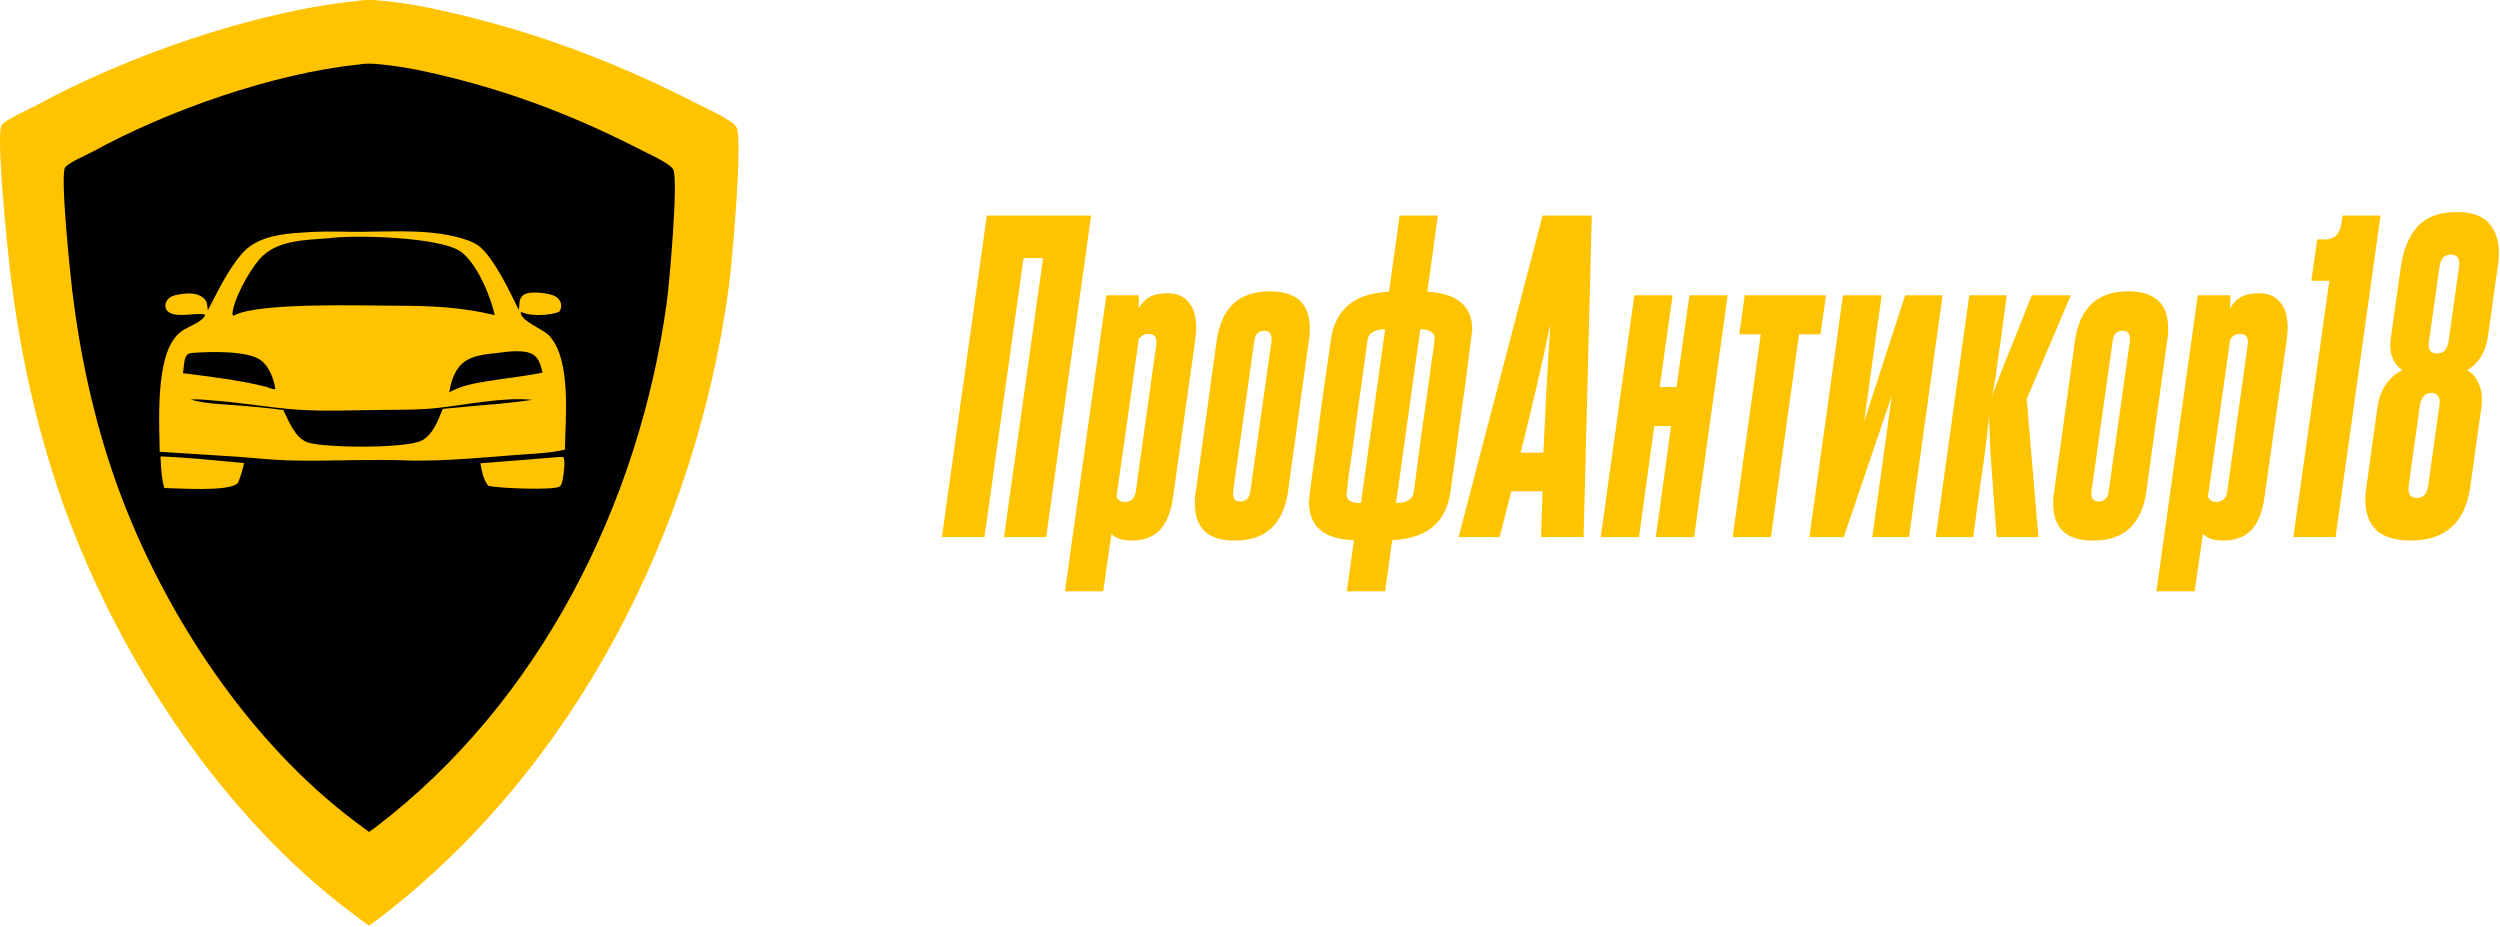 <?xml version="1.0" encoding="UTF-8"?> <svg xmlns="http://www.w3.org/2000/svg" width="1178" height="437" viewBox="0 0 1178 437" fill="none"><path d="M168.252 0.443C173.781 -0.548 180.209 0.34 185.741 1.005C197.999 2.479 209.984 5.223 221.946 8.222C259.299 17.586 294.529 31.402 328.749 49.009C332.737 51.061 344.76 56.319 346.999 59.934C350.227 65.15 344.764 125.555 343.411 135.416C327.657 250.261 270.786 362.84 177.487 433.612L173.841 436.182C169.179 432.802 164.581 429.337 160.048 425.786C101.097 379.337 54.193 306.722 29.354 236.308C17.064 201.469 9.065 164.275 4.731 127.591C3.855 120.18 -2.224 62.371 0.872 58.801C3.446 55.832 12.774 52.011 16.504 49.969C59.471 26.459 119.33 5.51 168.252 0.443Z" fill="#FFC300"></path><path d="M169.241 30.368C173.817 29.545 179.137 30.282 183.715 30.834C193.859 32.057 203.778 34.335 213.677 36.824C244.59 44.596 273.745 56.061 302.065 70.674C305.365 72.377 315.315 76.741 317.168 79.741C319.84 84.07 315.319 134.202 314.199 142.385C301.161 237.698 254.096 331.131 176.884 389.867L173.867 392C170.008 389.195 166.204 386.319 162.452 383.372C113.665 344.822 74.849 284.557 54.292 226.119C44.121 197.205 37.502 166.336 33.915 135.892C33.19 129.741 28.159 81.763 30.721 78.8C32.852 76.337 40.571 73.165 43.658 71.471C79.217 51.959 128.755 34.573 169.241 30.368Z" fill="black"></path><path d="M264.249 215.291L265.374 215.334C266.607 217.022 265.556 223.529 265.19 225.719C265.018 226.75 264.618 228.776 263.604 229.316C260.255 231.099 234.244 230.089 230.039 228.881C227.606 225.746 227.096 222.088 226.361 218.293L264.249 215.291Z" fill="#FFC300"></path><path d="M75.637 215.062C88.773 215.598 101.965 216.983 115.054 218.204C114.277 221.425 113.431 224.446 112.15 227.506C112.056 227.603 111.969 227.707 111.868 227.797C107.387 231.815 83.996 230.023 77.425 229.962C76.039 225.162 75.851 220.025 75.637 215.062Z" fill="#FFC300"></path><path d="M148.559 109.226C155.841 108.935 163.106 109.281 170.389 109.229C186.456 109.114 204.339 107.805 219.78 113.012C221.985 113.755 224.242 114.7 226.034 116.213C233.036 122.126 240.328 137.641 244.483 146.093C244.519 145.729 244.561 145.365 244.592 145.001C244.698 143.746 244.684 142.382 245.08 141.177C245.558 139.722 246.556 138.837 247.971 138.33C251.013 137.237 258.4 138.078 261.214 139.403C262.674 140.091 263.821 141.18 264.246 142.79C264.665 144.381 264.406 145.576 263.506 146.892C259.752 148.633 250.578 149.027 246.688 147.425C245.721 147.027 246.295 147.049 245.33 147.233C245.485 151.31 255.876 155.074 258.722 158.1C269.385 169.444 266.366 197.077 266.191 211.885C258.421 213.666 249.768 213.832 241.805 214.48C226.211 215.749 210.503 217.149 194.851 217.043C175.298 216.17 155.777 217.445 136.268 216.953C128.303 216.753 120.283 215.811 112.333 215.234L75.251 212.88C75.011 200.627 74.479 187.605 76.434 175.476C77.601 168.236 79.95 159.348 86.657 155.371C89.278 153.816 92.399 152.68 94.775 150.764C95.687 150.029 96.506 149.386 96.603 148.208C91.758 147.178 83.453 149.937 79.468 147.017C78.749 146.489 78.228 145.827 78.039 144.962C77.738 143.583 78.055 142.405 78.92 141.285C80.373 139.405 82.492 139.063 84.697 138.689C88.302 138.079 92.541 137.818 95.614 140.188C97.693 141.79 97.658 143.835 97.93 146.268C102.558 137.363 107.517 126.892 114.145 119.351C122.376 109.985 137.047 109.922 148.559 109.226Z" fill="#FFC300"></path><path d="M235.05 166.24C239.406 165.597 247.166 164.667 251.014 166.964C254.224 168.882 254.719 172.243 255.656 175.585C246.915 177.349 237.904 178.278 229.086 179.689C222.95 180.735 217.165 181.781 211.682 184.847C212.411 180.645 213.609 176.154 216.364 172.801C220.855 167.336 228.546 166.947 235.05 166.24Z" fill="black"></path><path d="M92.026 166.198C99.444 165.702 116.785 165.221 122.871 169.715C126.844 172.649 129.031 178.538 129.755 183.282C128.789 183.677 126.633 182.658 125.571 182.309C112.661 179.032 99.358 177.558 86.176 175.839C86.721 173.506 86.493 169.323 87.956 167.494C89.009 166.178 90.496 166.371 92.026 166.198Z" fill="black"></path><path d="M89.832 188.239C93.911 187.985 98.162 188.524 102.235 188.856C113.961 189.813 125.545 191.777 137.225 192.807C151.773 194.088 167.214 193.195 181.836 193.128C189.96 193.091 198.101 193.106 206.188 192.225C219.529 190.774 237.831 186.927 250.865 188.417C245.779 189.114 240.712 189.771 235.596 190.221C226.597 190.976 217.603 191.789 208.614 192.662C206.497 197.87 204.063 204.808 198.765 207.566C191.322 211.442 152.428 211.103 144.906 208.428C139.048 206.346 136.039 198.405 133.5 193.197C126.259 192.273 118.999 191.542 111.72 191.005C104.697 190.432 96.574 190.325 89.832 188.239Z" fill="black"></path><path d="M155.048 112.221C167.634 110.543 206.082 111.748 216.404 118.114C224.325 122.999 231.233 139.599 233.097 148.478C217.979 144.809 203.44 144.069 187.968 144.072C172.314 144.08 122.742 142.339 110.511 148.518C110.288 148.63 110.068 148.751 109.847 148.867L109.496 147.828C110.2 140.535 117.466 127.663 122.272 122.127C130.211 112.985 143.843 113.185 155.048 112.221Z" fill="black"></path><path d="M473.09 253.057L491.498 121.629H482.294L463.887 253.057H443.823L464.991 101.565H514.139L492.97 253.057H473.09ZM544.872 162.125C545.24 158.934 544.013 157.339 541.19 157.339C539.227 157.339 537.693 158.198 536.588 159.916L526.096 234.097C526.832 235.692 528.121 236.49 529.962 236.49C532.784 236.49 534.502 235.018 535.116 232.072L544.872 162.125ZM501.799 278.643L521.31 139.116H536.588C536.711 140.097 536.711 141.14 536.588 142.245C536.588 143.227 536.527 144.27 536.404 145.374C537.877 142.92 539.595 141.14 541.558 140.036C543.644 138.809 546.59 138.195 550.394 138.195C554.566 138.195 557.818 139.607 560.15 142.429C562.481 145.129 563.647 149.117 563.647 154.394C563.647 155.253 563.586 156.112 563.463 156.971C563.463 157.83 563.402 158.75 563.279 159.732L552.787 233.913C551.805 241.276 549.658 246.614 546.344 249.927C543.154 253.118 538.797 254.713 533.275 254.713C528.98 254.713 525.789 253.67 523.703 251.584L519.838 278.643H501.799ZM573.345 160.1C574.45 152.737 577.027 147.092 581.076 143.165C585.249 139.238 591.016 137.275 598.379 137.275C610.896 137.275 617.155 143.043 617.155 154.578C617.155 155.437 617.155 156.357 617.155 157.339C617.155 158.198 617.032 159.118 616.786 160.1L606.847 232.072C605.742 239.435 603.104 245.08 598.931 249.007C594.882 252.811 589.176 254.713 581.813 254.713C575.432 254.713 570.707 253.241 567.639 250.296C564.571 247.35 563.037 243.117 563.037 237.595C563.037 236.736 563.037 235.877 563.037 235.018C563.037 234.036 563.16 233.054 563.405 232.072L573.345 160.1ZM599.116 160.836C599.484 157.523 598.379 155.866 595.802 155.866C592.98 155.866 591.384 157.523 591.016 160.836L581.076 231.336C580.708 234.649 581.813 236.306 584.39 236.306C587.212 236.306 588.807 234.649 589.176 231.336L599.116 160.836ZM634.64 278.643L637.953 254.529C630.713 254.284 625.375 252.627 621.939 249.559C618.503 246.491 616.785 242.196 616.785 236.674C616.785 236.429 616.785 236.061 616.785 235.57C616.908 235.079 617.03 234.097 617.153 232.625C617.399 231.029 617.705 228.636 618.074 225.446C618.564 222.255 619.178 217.899 619.914 212.377C620.651 206.732 621.571 199.676 622.675 191.208C623.903 182.741 625.375 172.371 627.093 160.1C628.075 153.105 630.775 147.706 635.192 143.902C639.733 139.975 646.175 137.827 654.52 137.459L659.49 101.565H677.529L672.559 137.459C686.671 138.195 693.727 144.208 693.727 155.498C693.727 155.744 693.666 156.112 693.543 156.603C693.543 157.093 693.421 158.137 693.175 159.732C693.053 161.204 692.746 163.536 692.255 166.727C691.887 169.917 691.334 174.335 690.598 179.98C689.862 185.502 688.88 192.497 687.653 200.964C686.549 209.431 685.137 219.801 683.419 232.072C681.333 246.307 672.191 253.793 655.993 254.529L652.679 278.643H634.64ZM644.396 160.1C642.801 172.126 641.389 182.311 640.162 190.656C639.058 198.878 638.137 205.689 637.401 211.088C636.665 216.488 636.051 220.66 635.56 223.605C635.192 226.427 634.947 228.575 634.824 230.048C634.701 231.397 634.579 232.195 634.456 232.441C634.456 232.686 634.456 232.809 634.456 232.809C634.456 234.281 635.07 235.386 636.297 236.122C637.524 236.736 639.181 237.042 641.267 237.042L652.679 155.13C650.47 155.13 648.568 155.559 646.973 156.418C645.5 157.155 644.641 158.382 644.396 160.1ZM666.117 232.072C667.712 220.046 669.062 209.922 670.166 201.7C671.393 193.356 672.375 186.545 673.111 181.268C673.848 175.869 674.4 171.697 674.768 168.751C675.259 165.806 675.566 163.659 675.688 162.309C675.811 160.959 675.872 160.161 675.872 159.916C675.995 159.548 676.056 159.364 676.056 159.364C676.056 158.014 675.443 156.971 674.216 156.234C672.989 155.498 671.332 155.13 669.246 155.13L657.833 237.042C659.919 237.042 661.76 236.674 663.355 235.938C664.951 235.079 665.871 233.79 666.117 232.072ZM726.127 253.057L726.863 231.52H712.138L706.615 253.057H687.288L726.863 101.565H750.057L746.191 253.057H726.127ZM727.232 213.297C727.722 203.357 728.213 193.417 728.704 183.477C729.195 173.537 729.809 163.352 730.545 152.921C728.336 163.352 726.066 173.537 723.734 183.477C721.403 193.417 719.01 203.357 716.555 213.297H727.232ZM754.266 253.057L770.096 139.116H788.135L782.061 182.373H789.976L796.05 139.116H814.089L798.259 253.057H780.22L787.399 200.78H779.484L772.305 253.057H754.266ZM816.416 253.057L829.669 157.523H819.545L822.122 139.116H860.41L857.833 157.523H847.709L834.455 253.057H816.416ZM852.594 253.057L868.424 139.116H886.647L878.364 198.755L897.691 139.116H915.362L899.532 253.057H882.229L891.433 186.422L868.792 253.057H852.594ZM940.809 253.057C940.073 242.749 939.459 234.465 938.968 228.207C938.477 221.826 938.109 216.672 937.864 212.745C937.741 208.818 937.618 205.689 937.496 203.357C937.373 200.903 937.312 198.387 937.312 195.81C937.066 198.142 936.821 200.412 936.575 202.621C936.33 204.83 935.962 207.897 935.471 211.824C934.98 215.751 934.244 220.967 933.262 227.471C932.403 233.852 931.237 242.38 929.765 253.057H912.094L927.924 139.116H945.595C944.49 147.583 943.57 154.455 942.834 159.732C942.098 164.886 941.484 169.12 940.993 172.433C940.625 175.623 940.257 178.262 939.889 180.348C939.521 182.434 939.091 184.582 938.6 186.79C939.459 184.582 940.257 182.434 940.993 180.348C941.852 178.262 942.895 175.562 944.122 172.249C945.472 168.935 947.19 164.702 949.276 159.548C951.363 154.271 954.062 147.46 957.376 139.116H975.783L954.983 188.079L960.505 253.057H940.809ZM977.802 160.1C978.906 152.737 981.483 147.092 985.533 143.165C989.705 139.238 995.473 137.275 1002.84 137.275C1015.35 137.275 1021.61 143.043 1021.61 154.578C1021.61 155.437 1021.61 156.357 1021.61 157.339C1021.61 158.198 1021.49 159.118 1021.24 160.1L1011.3 232.072C1010.2 239.435 1007.56 245.08 1003.39 249.007C999.338 252.811 993.632 254.713 986.269 254.713C979.888 254.713 975.164 253.241 972.096 250.296C969.028 247.35 967.494 243.117 967.494 237.595C967.494 236.736 967.494 235.877 967.494 235.018C967.494 234.036 967.617 233.054 967.862 232.072L977.802 160.1ZM1003.57 160.836C1003.94 157.523 1002.84 155.866 1000.26 155.866C997.436 155.866 995.841 157.523 995.473 160.836L985.533 231.336C985.165 234.649 986.269 236.306 988.846 236.306C991.669 236.306 993.264 234.649 993.632 231.336L1003.57 160.836ZM1059.16 162.125C1059.53 158.934 1058.3 157.339 1055.48 157.339C1053.52 157.339 1051.98 158.198 1050.88 159.916L1040.39 234.097C1041.12 235.692 1042.41 236.49 1044.25 236.49C1047.07 236.49 1048.79 235.018 1049.4 232.072L1059.16 162.125ZM1016.09 278.643L1035.6 139.116H1050.88C1051 140.097 1051 141.14 1050.88 142.245C1050.88 143.227 1050.82 144.27 1050.69 145.374C1052.17 142.92 1053.88 141.14 1055.85 140.036C1057.93 138.809 1060.88 138.195 1064.68 138.195C1068.86 138.195 1072.11 139.607 1074.44 142.429C1076.77 145.129 1077.94 149.117 1077.94 154.394C1077.94 155.253 1077.87 156.112 1077.75 156.971C1077.75 157.83 1077.69 158.75 1077.57 159.732L1067.08 233.913C1066.09 241.276 1063.95 246.614 1060.63 249.927C1057.44 253.118 1053.09 254.713 1047.56 254.713C1043.27 254.713 1040.08 253.67 1037.99 251.584L1034.13 278.643H1016.09ZM1080.64 253.057L1097.57 132.305H1089.11L1091.87 112.793H1095.73C1100.03 112.793 1102.54 110.278 1103.28 105.246L1103.83 101.565H1121.69L1100.52 253.057H1080.64ZM1164.04 229.127C1161.71 246.185 1152.32 254.713 1135.88 254.713C1121.65 254.713 1114.53 248.271 1114.53 235.386C1114.53 233.422 1114.71 231.336 1115.08 229.127L1120.23 192.129C1120.85 187.711 1122.2 184.029 1124.28 181.084C1126.37 178.016 1128.95 175.807 1132.01 174.458C1129.81 172.862 1128.21 170.838 1127.23 168.383C1126.25 165.806 1126.06 162.493 1126.68 158.443L1131.28 125.678C1132.38 117.825 1134.96 111.566 1139.01 106.903C1143.18 102.24 1149.38 99.908 1157.6 99.908C1164.6 99.908 1169.63 101.626 1172.69 105.062C1175.89 108.498 1177.48 113.223 1177.48 119.236C1177.48 121.322 1177.3 123.469 1176.93 125.678L1172.33 158.443C1171.71 162.493 1170.55 165.806 1168.83 168.383C1167.23 170.838 1165.15 172.862 1162.57 174.458C1165.02 175.807 1166.87 178.016 1168.09 181.084C1169.44 184.029 1169.81 187.711 1169.2 192.129L1164.04 229.127ZM1149.5 190.656C1149.75 189.183 1149.56 187.895 1148.95 186.79C1148.34 185.686 1147.23 185.134 1145.64 185.134C1144.04 185.134 1142.81 185.686 1141.95 186.79C1141.1 187.895 1140.54 189.183 1140.3 190.656L1134.96 228.943C1134.47 232.747 1135.76 234.649 1138.83 234.649C1141.89 234.649 1143.67 232.747 1144.16 228.943L1149.5 190.656ZM1158.71 125.678C1159.2 121.874 1157.91 119.972 1154.84 119.972C1151.77 119.972 1149.99 121.874 1149.5 125.678L1144.53 161.02C1143.92 164.702 1145.21 166.542 1148.4 166.542C1151.34 166.542 1153.12 164.702 1153.74 161.02L1158.71 125.678Z" fill="#FFC400"></path></svg> 